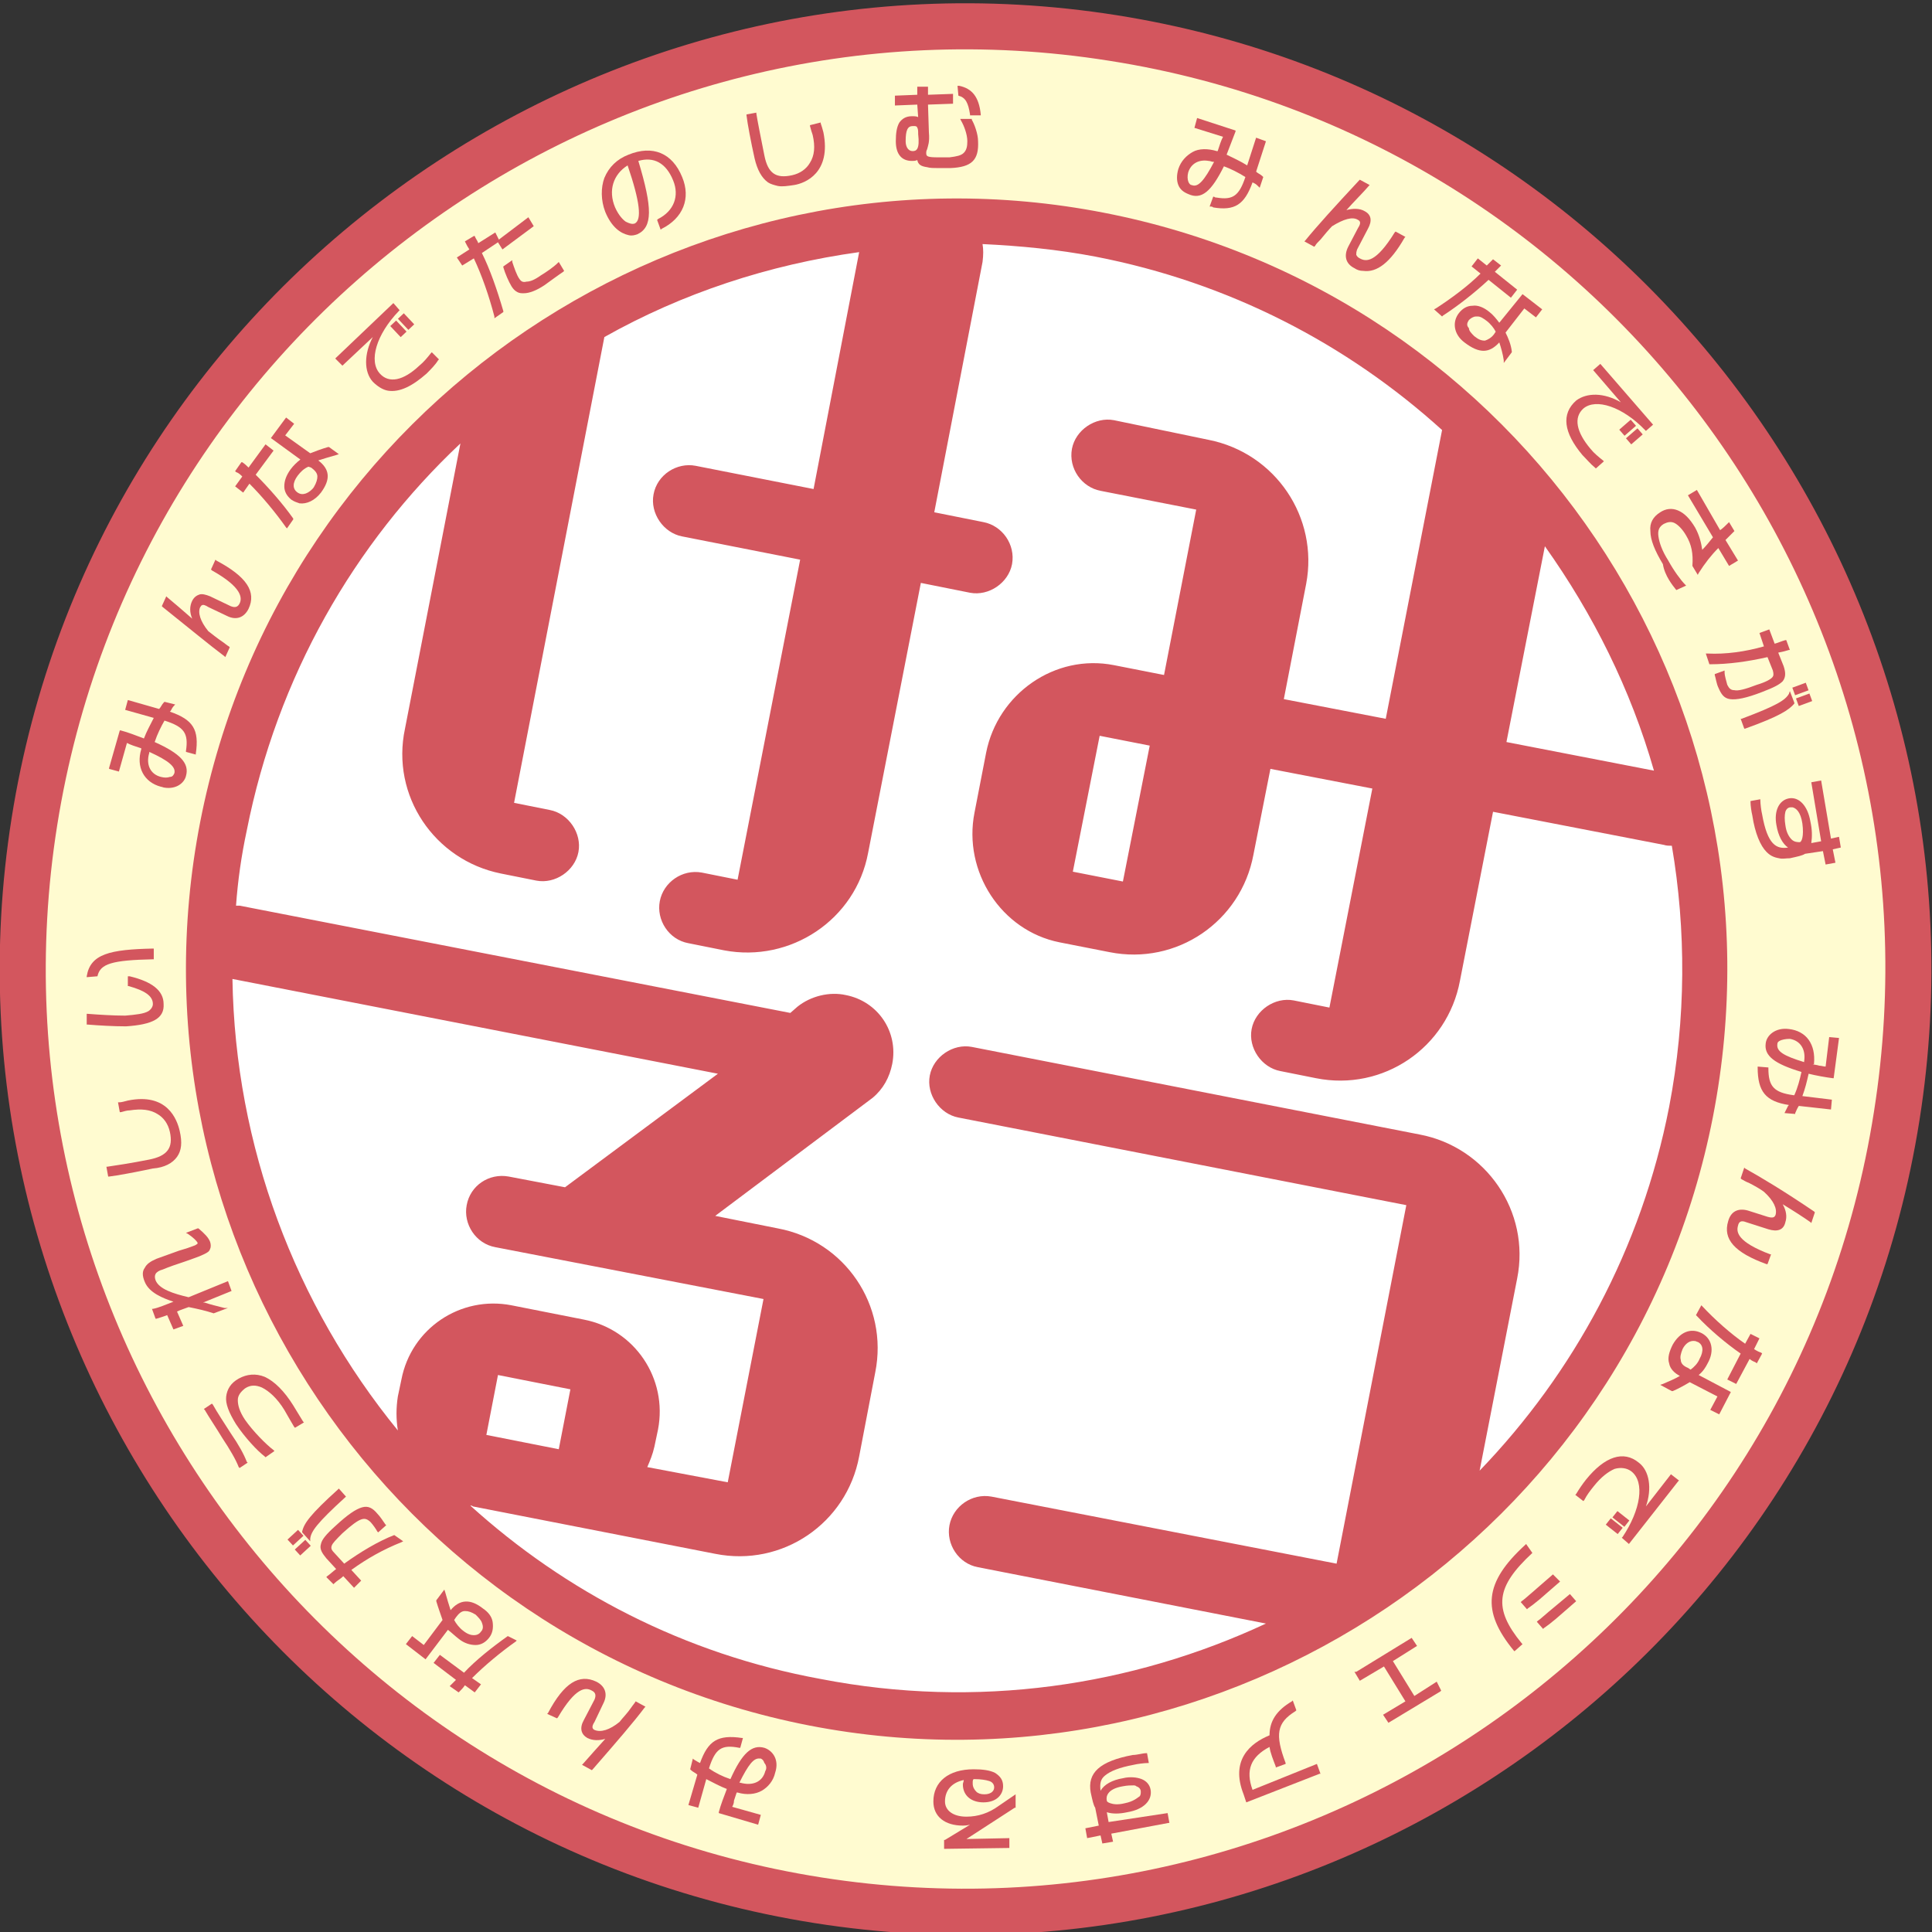 <?xml version="1.0" encoding="utf-8"?>
<!-- Generator: Adobe Illustrator 28.0.0, SVG Export Plug-In . SVG Version: 6.00 Build 0)  -->
<svg version="1.1" id="レイヤー_1" xmlns="http://www.w3.org/2000/svg" xmlns:xlink="http://www.w3.org/1999/xlink" x="0px"
	 y="0px" viewBox="0 0 216.1 216.1" style="enable-background:new 0 0 216.1 216.1;" xml:space="preserve">
<rect x="0" y="0" width="216.1" height="216.1" fill="#333333" stroke="none"/>
<style type="text/css">
	.st0{fill:#FFFBD0;}
	.st1{fill:#FFFFFF;}
	.st2{fill:#D3565E;}
</style>
<g>
	<circle class="st0" cx="108" cy="108.4" r="103.4"/>
	<circle class="st1" cx="108" cy="108.4" r="83.6"/>
	<path class="st2" d="M91.1,215.1C32.3,205.8-8,150.3,1.3,91.5S66.1-7.6,124.9,1.7s99.1,64.8,89.8,123.6S150,224.4,91.1,215.1z
		 M124.1,6.8C68.1-2.1,15.3,36.3,6.4,92.3S35.9,201.2,91.9,210s108.9-29.5,117.7-85.6C218.5,68.4,180.2,15.6,124.1,6.8z"/>
	<g>
		<path class="st2" d="M136.9,18.6c0.8,0.3,1.6,0.7,2.4,1.2c-0.7,2.1-1.4,2.6-3.2,2.3c-0.1,0-0.2,0-0.3-0.1l-0.1,0l-0.4,1.1l0.1,0
			c0.1,0,0.2,0,0.3,0.1c2.4,0.4,3.5-0.3,4.4-2.8l0.2,0.1c0.2,0.1,0.3,0.2,0.5,0.4l0.1,0.1l0.4-1.2l-0.1-0.1
			c-0.2-0.2-0.5-0.3-0.7-0.5l1.1-3.4l-1.1-0.4l-1,3.1c-0.8-0.5-1.5-0.8-2.3-1.2c0.3-0.8,0.7-1.8,1-2.6l0-0.1l-4.3-1.4l-0.3,1.1
			l3.2,1c-0.1,0.2-0.2,0.4-0.3,0.7c-0.1,0.3-0.2,0.6-0.3,0.9c0,0,0,0,0,0c0,0-0.1,0-0.1,0c-1-0.3-2-0.3-2.7,0.1
			c-0.7,0.4-1.3,1-1.6,1.9c-0.2,0.7-0.2,1.3,0,1.8c0.2,0.5,0.6,0.8,1.1,1C134.4,22.4,135.5,21.4,136.9,18.6z M132.9,19.3
			c0.3-1,1.2-1.5,2.3-1.3c0.2,0,0.3,0.1,0.5,0.1c0,0,0.1,0,0.1,0c-1.1,2.1-1.8,2.9-2.5,2.6C133,20.7,132.7,20.1,132.9,19.3z"/>
		<path class="st2" d="M151.9,24.6c0.2,0.1,0.4,0.3,0,0.9l-1.1,2.1c-0.5,1-0.3,1.9,0.7,2.4c0.3,0.2,0.6,0.3,1,0.3
			c1.5,0.2,3-0.9,4.6-3.7l0.1-0.1l-1.1-0.6l-0.1,0.1c-2.1,3.4-3.2,3.3-3.9,2.9c-0.2-0.1-0.3-0.2-0.4-0.4c0-0.2,0-0.3,0.1-0.6
			l1.2-2.3c0.5-0.9,0.4-1.6-0.4-2c-0.5-0.3-1.3-0.3-2-0.1c0.8-0.9,2-2.1,2.5-2.7l0.1-0.1l-1.1-0.6l-0.1,0.1c-2.7,2.9-4.7,5.1-6,6.7
			l-0.1,0.1l1.1,0.6l0.1-0.1c0.1-0.2,0.3-0.4,0.6-0.7c0.4-0.5,1-1.2,1.3-1.5C150.3,24.5,151.3,24.2,151.9,24.6z"/>
		<path class="st2" d="M169,33.3l0.7-0.9l-2.5-2c0.2-0.2,0.4-0.4,0.6-0.6l0.1-0.1l-0.9-0.7l-0.1,0.1c-0.2,0.2-0.4,0.4-0.6,0.6
			l-1-0.8l-0.7,0.9l1,0.8c-1.4,1.4-3.3,2.8-5,3.9l-0.2,0.1l0.9,0.8l0.1-0.1c1.7-1.1,3.6-2.6,5.1-4L169,33.3z"/>
		<path class="st2" d="M167.7,38.3c0.2,0.6,0.4,1.3,0.5,2l0,0.3l0.9-1.2l0-0.1c-0.1-0.8-0.4-1.5-0.7-2.1l2.1-2.7l1.3,1l0.7-0.9
			l-2.2-1.7l-2.6,3.2c-0.3-0.4-0.7-0.9-1.1-1.2c-0.6-0.5-1.3-0.8-1.9-0.7c-0.6,0-1.1,0.3-1.5,0.8c-0.8,1-0.6,2.4,0.6,3.3
			C165.5,39.6,166.6,39.5,167.7,38.3z M164.3,35.8c0.2-0.2,0.5-0.4,0.8-0.4c0.1,0,0.1,0,0.2,0c0.3,0,0.6,0.2,1,0.5
			c0.4,0.3,0.8,0.8,1,1.2l-0.2,0.3c-0.3,0.4-0.7,0.6-1,0.7c-0.4,0-0.7-0.1-1.2-0.5c-0.3-0.3-0.6-0.6-0.6-0.9
			C164,36.4,164.1,36.1,164.3,35.8z"/>
		<path class="st2" d="M178.2,41.4l3.1,3.6c-1.9-1.1-3.8-1.1-5-0.2c-1.7,1.5-1.4,3.6,0.7,6.1c0.5,0.5,0.9,1,1.4,1.4l0.1,0.1l0.9-0.8
			l-0.1-0.1c-0.5-0.4-1-0.8-1.4-1.3c-1.6-1.9-1.9-3.5-0.8-4.5c1.4-1.2,4.4-0.2,6.9,2.4l0.1,0.1l0.8-0.7l-5.9-6.8L178.2,41.4z"/>
		
			<rect x="181.3" y="47.4" transform="matrix(0.754 -0.656 0.656 0.754 13.324 131.255)" class="st2" width="1.7" height="0.9"/>
		
			<rect x="182" y="48.3" transform="matrix(0.755 -0.655 0.655 0.755 12.824 131.768)" class="st2" width="1.7" height="0.9"/>
		<path class="st2" d="M187.5,66L187.5,66l1.1-0.5l-0.1-0.1c-0.5-0.5-1.3-1.6-1.9-2.7c-0.7-1.1-1-2-1.1-2.7
			c-0.1-0.7,0.1-1.1,0.6-1.4c0.4-0.2,0.8-0.3,1.2-0.1c0.4,0.2,0.9,0.7,1.3,1.4c0.6,1,0.8,2,0.7,3.4l0,0l0.6,1l0.1-0.2
			c0.7-1.1,1.4-2,2.2-2.8l1.2,2l1-0.6l-1.4-2.3c0.3-0.3,0.6-0.6,0.9-0.9l0.1-0.1l-0.6-1l-0.1,0.1c-0.3,0.3-0.6,0.6-0.9,0.8l-2.6-4.5
			l-1,0.6l2.8,4.7c-0.4,0.5-0.8,1-1.2,1.4c-0.1-0.7-0.3-1.6-0.8-2.5c-0.6-1-1.2-1.6-1.9-1.9c-0.7-0.3-1.4-0.2-2,0.2
			c-0.8,0.5-1.2,1.2-1.1,2.1c0,1,0.5,2.2,1.4,3.7C186.2,64.4,187.1,65.5,187.5,66z"/>
		<rect x="200.9" y="77.8" transform="matrix(0.939 -0.345 0.345 0.939 -14.6 74.38)" class="st2" width="1.6" height="0.9"/>
		<rect x="200.5" y="76.6" transform="matrix(0.939 -0.345 0.345 0.939 -14.218 74.163)" class="st2" width="1.6" height="0.9"/>
		<path class="st2" d="M191,73.1l-0.2,0l0.4,1.2l0.1,0c2,0,4.2-0.3,6.4-0.8l0.6,1.5c0.1,0.4,0.1,0.6-0.1,0.8
			c-0.2,0.2-0.7,0.5-1.7,0.8c-1.3,0.5-2.1,0.7-2.5,0.6c-0.4,0-0.6-0.2-0.8-0.6c-0.1-0.4-0.3-1-0.3-1.4l0-0.2l-1.1,0.4l0,0.1
			c0.1,0.3,0.2,1,0.4,1.4c0.3,0.7,0.6,1.2,1.3,1.3c0,0,0,0,0,0c0.7,0.1,1.8-0.1,3.6-0.8c1.3-0.5,1.9-0.8,2.3-1.2
			c0.4-0.5,0.3-1.1,0.1-1.7l-0.6-1.5c0.5-0.1,0.9-0.2,1.2-0.3l0.1,0l-0.4-1.1l-0.1,0c-0.4,0.1-0.8,0.3-1.2,0.4l-0.6-1.6l-1.1,0.4
			l0.5,1.5C195.2,72.9,193,73.2,191,73.1z"/>
		<path class="st2" d="M194.7,80.4l0.4,1.1l0.1,0c3.9-1.4,4.9-2.1,5.5-2.8l0-0.1l-0.5-1.3l-0.1,0.3c-0.4,0.7-1.3,1.3-5.3,2.8
			L194.7,80.4z"/>
		<path class="st2" d="M202.5,91.9c-0.3-1.8-1.3-2.8-2.4-2.6c-1.1,0.2-1.7,1.4-1.4,3c0.2,1.2,0.7,2.1,1.3,2.5l0,0
			c-1.3,0.2-2.3-0.3-2.9-3.7c-0.1-0.4-0.2-1.2-0.2-1.6l0-0.1l-1.1,0.2l0,0.1c0,0.4,0.1,1.1,0.2,1.5c0.3,2,0.9,3.4,1.6,4.1
			c0.4,0.4,0.8,0.6,1.4,0.7c0.4,0.1,0.7,0,1.2,0c0.9-0.2,1.4-0.3,1.7-0.5l2-0.3l0.3,1.5l1.1-0.2l-0.3-1.5l0.9-0.2l-0.2-1.2l-0.9,0.2
			l-1.1-6.5l-1.1,0.2l1.1,6.6l-1.1,0.2C202.7,93.6,202.7,92.8,202.5,91.9z M201.3,94.2c-0.2,0-0.6,0-0.9-0.3
			c-0.3-0.3-0.6-0.8-0.7-1.6c-0.1-0.6-0.1-1.1,0-1.5c0.1-0.3,0.3-0.5,0.6-0.5c0.1,0,0.1,0,0.2,0c0.4,0.1,0.9,0.5,1.1,1.8
			C201.8,93.6,201.5,94.2,201.3,94.2z"/>
		<path class="st2" d="M202.9,119c0.1-1.1-0.1-2-0.6-2.7c-0.5-0.7-1.3-1.1-2.2-1.2c-1.5-0.2-2.5,0.7-2.6,1.6c-0.2,1.4,1,2.3,4,3.2
			c-0.2,0.9-0.4,1.7-0.8,2.6c0,0-0.1,0-0.1,0c-2.2-0.3-2.8-1-2.8-3l0-0.1l-1.2-0.1l0,0.1c0,2.7,0.9,3.8,3.5,4.2l-0.1,0.1
			c-0.1,0.2-0.2,0.4-0.3,0.6l-0.1,0.2l1.2,0.1l0-0.1c0.1-0.2,0.2-0.5,0.4-0.8l3.6,0.4l0.1-1.1l-3.3-0.4c0.3-0.8,0.5-1.6,0.7-2.5
			c0.8,0.2,1.9,0.4,2.7,0.5l0.1,0l0.6-4.5l-1.1-0.1l-0.4,3.3c-0.2,0-0.5-0.1-0.7-0.1c-0.3-0.1-0.6-0.1-0.9-0.2c0,0,0,0,0,0
			C202.9,119.1,202.9,119,202.9,119z M200.2,116.2c1.2,0.2,1.8,1.2,1.6,2.5l0,0c0,0,0,0.1,0,0.1c-2.3-0.7-3.1-1.2-3-2
			c0-0.2,0.1-0.3,0.3-0.4C199.3,116.3,199.7,116.2,200.2,116.2C200.2,116.2,200.2,116.2,200.2,116.2z"/>
		<path class="st2" d="M195.2,130.7l-0.1-0.1l-0.4,1.2l0.1,0.1c0.2,0.1,0.5,0.3,0.8,0.4c0.6,0.3,1.3,0.7,1.7,1
			c1.1,1,1.5,1.9,1.3,2.6c-0.1,0.2-0.2,0.4-0.9,0.2l-2.2-0.7c-1.1-0.3-1.9,0.1-2.2,1.2c-0.6,2,0.7,3.5,4.3,4.8l0.1,0l0.4-1.1l-0.1,0
			c-3.7-1.4-3.8-2.5-3.6-3.2c0.1-0.5,0.4-0.6,0.9-0.4l2.5,0.8c1,0.3,1.7,0.1,1.9-0.8c0.2-0.6,0.1-1.3-0.3-2c1,0.6,2.4,1.5,3.1,2
			l0.1,0.1l0.4-1.2l-0.1-0.1C199.5,133.2,197,131.7,195.2,130.7z"/>
		<path class="st2" d="M196.2,150.9l0.6-1.2l-1-0.5l-0.6,1.1c-1.6-1.1-3.4-2.7-4.8-4.2l-0.1-0.1l-0.6,1.1l0.1,0.1
			c1.4,1.5,3.3,3.1,4.9,4.2l-1.5,2.9l1,0.5l1.5-2.8c0.2,0.2,0.5,0.3,0.7,0.4l0.1,0.1l0.6-1.1l-0.1-0.1
			C196.7,151.2,196.5,151.1,196.2,150.9z"/>
		<path class="st2" d="M191,152.5c0.8-1.4,0.5-2.8-0.7-3.4c-1.2-0.6-2.4-0.1-3.2,1.3c-0.4,0.8-0.6,1.5-0.4,2.1
			c0.1,0.6,0.6,1.1,1.2,1.4c-0.5,0.3-1.2,0.6-1.9,0.9l-0.3,0.1l1.3,0.7l0.1,0c0.7-0.3,1.4-0.7,1.9-1l3.1,1.6l-0.8,1.5l1,0.5l1.3-2.5
			l-3.6-1.9C190.5,153.4,190.8,152.9,191,152.5z M190.1,152c-0.2,0.5-0.6,0.9-1,1.2l-0.3-0.2c-0.5-0.2-0.8-0.5-0.8-0.9
			c-0.1-0.3,0-0.7,0.2-1.2c0.3-0.6,0.8-1,1.4-0.9c0.1,0,0.2,0.1,0.3,0.1C190.5,150.4,190.6,151.1,190.1,152z"/>
		
			<rect x="180.2" y="169.9" transform="matrix(0.619 -0.785 0.785 0.619 -65.304 206.827)" class="st2" width="0.9" height="1.7"/>
		<path class="st2" d="M184.1,168.5c0.7-2,0.4-4-0.8-4.9c-1.7-1.4-3.8-0.7-5.9,1.9c-0.4,0.5-0.8,1.1-1.1,1.6l-0.1,0.1l0.9,0.7
			l0.1-0.1c0.3-0.6,0.7-1.1,1.1-1.6c0.8-1,1.6-1.6,2.3-1.9c0.7-0.2,1.4-0.1,1.9,0.3c1.5,1.2,1,4.3-1,7.3l-0.1,0.1l0.8,0.7l5.5-7
			l0.1-0.1l-0.9-0.7L184.1,168.5z"/>
		
			<rect x="180.9" y="169" transform="matrix(0.619 -0.785 0.785 0.619 -64.286 207.121)" class="st2" width="0.9" height="1.7"/>
		<path class="st2" d="M171.4,173.7L171.4,173.7l-0.7-1l-0.1,0.1c-4.6,4.2-4.9,7.4-1.3,11.8l0.1,0.1l0.9-0.8l-0.1-0.1
			C167,179.9,167.3,177.5,171.4,173.7z"/>
		<path class="st2" d="M173.2,180.3c-0.6,0.5-0.9,0.8-1.2,1l-0.1,0.1l0.7,0.8l0.1-0.1c0.3-0.2,0.7-0.5,1.3-1l2.3-2l-0.7-0.8
			L173.2,180.3z"/>
		<path class="st2" d="M173.7,176.1l-2.3,2c-0.6,0.5-0.9,0.8-1.2,1l-0.1,0.1l0.7,0.8l0.1-0.1c0.3-0.2,0.7-0.5,1.3-1l2.3-2
			L173.7,176.1z"/>
		<polygon class="st2" points="158.2,189.7 155.8,185.8 158.5,184.1 157.9,183.2 151.7,187 151.5,187 152.1,188 154.8,186.4 
			157.2,190.3 154.7,191.8 155.3,192.7 161.1,189.2 161.2,189.1 160.7,188.1 		"/>
		<path class="st2" d="M140.1,200.2c-0.8-2.2-0.2-3.7,1.9-4.8c0.1,0.7,0.4,1.4,0.7,2.2l0,0.1l1.1-0.4l0-0.1c-1.2-3.2-1-4.5,1.1-5.8
			l0.1-0.1l-0.4-1.1l-0.1,0.1c-1.7,1-2.5,2.2-2.5,3.8c-2.2,0.9-4.4,2.8-2.9,6.6l0.3,0.9l8.2-3.2l0.1,0l-0.4-1.1L140.1,200.2z"/>
		<path class="st2" d="M124,203.8l-0.2-1.1c0.6,0.2,1.4,0.2,2.3,0c1.8-0.3,2.8-1.3,2.6-2.5c-0.1-0.6-0.5-1-1-1.2
			c-0.5-0.2-1.3-0.3-2.1-0.1c-1.2,0.2-2.1,0.7-2.5,1.4l0,0c-0.1-0.8,0-1.3,0.5-1.7c0.6-0.5,1.6-0.9,3.2-1.2c0.4-0.1,1.2-0.2,1.6-0.2
			l0.1,0l-0.2-1.1l-0.1,0c-0.4,0-1,0.2-1.5,0.2c-3.7,0.7-5.1,2-4.7,4.2c0.2,0.9,0.3,1.4,0.5,1.7l0.4,2l-1.5,0.3l0.2,1.1l1.5-0.3
			l0.2,0.9l1.2-0.2l-0.2-0.9l6.4-1.2l0.1,0l-0.2-1.1L124,203.8z M125.8,201.7c-0.8,0.2-1.3,0.1-1.6,0c-0.3-0.1-0.4-0.2-0.4-0.3
			c-0.1-0.4,0-1.3,1.8-1.6c0.5-0.1,0.9-0.1,1.2-0.1c0.1,0,0.2,0,0.3,0.1c0.3,0.1,0.5,0.3,0.5,0.6c0,0.2,0,0.3-0.1,0.5
			C127.2,201.1,126.8,201.5,125.8,201.7L125.8,201.7z"/>
		<path class="st2" d="M108.1,205.7l5.4-3.5l0.1,0l0-1.5l-1.9,1.3c-1.1,0.8-2.3,1.2-3.6,1.2c-1.5,0-2.4-0.7-2.4-1.7
			c0-1.2,0.7-2.1,2.1-2.4c0,0.2-0.1,0.3-0.1,0.5c0,1.2,0.9,2,2.3,2c1.5,0,2.2-0.9,2.2-1.8c0-0.7-0.3-1.1-0.9-1.5
			c-0.6-0.3-1.4-0.4-2.4-0.4c-2.8,0-4.5,1.4-4.5,3.6c0,1.7,1.3,2.7,3.3,2.7c0.1,0,0.4,0,0.8-0.1l-2.8,1.7l-0.1,0l0,1l7.3-0.1l0-1.1
			L108.1,205.7z M108.9,199c0,0,0.1,0,0.1,0c0.7,0,1.3,0.1,1.6,0.2c0.4,0.1,0.6,0.4,0.6,0.7c0,0.1,0,0.3-0.2,0.5
			c-0.2,0.2-0.5,0.3-0.9,0.3c-0.4,0-0.7-0.1-0.9-0.3c-0.2-0.2-0.4-0.5-0.4-0.9C108.8,199.2,108.8,199.1,108.9,199z"/>
		<path class="st2" d="M85.5,195.5c-1.4-0.4-2.5,0.6-3.8,3.5c-0.9-0.3-1.7-0.7-2.4-1.2c0.7-2.2,1.4-2.7,3.4-2.3c0,0,0,0,0,0l0.1,0
			l0.3-1.1l-0.1,0c0,0,0,0,0,0c-2.7-0.4-3.8,0.3-4.7,2.8l-0.2-0.1c-0.2-0.1-0.3-0.2-0.5-0.3l-0.1-0.1l-0.3,1.2l0.1,0.1
			c0.2,0.2,0.5,0.3,0.7,0.5l-1,3.4l1.1,0.3l0.9-3.2c0.8,0.4,1.5,0.8,2.3,1.1c-0.3,0.8-0.7,1.8-0.9,2.6l0,0.1l4.4,1.3l0.3-1.1
			l-3.2-0.9c0.1-0.2,0.2-0.4,0.2-0.7c0.1-0.3,0.2-0.6,0.3-0.9c0,0,0,0,0,0c0,0,0.1,0,0.1,0c1,0.3,2,0.2,2.7-0.2
			c0.7-0.4,1.3-1.1,1.5-2C87.2,196.8,86.4,195.8,85.5,195.5z M85.6,198.1c-0.3,1.2-1.4,1.7-2.8,1.3c0,0-0.1,0-0.1,0
			c1-2,1.6-2.8,2.3-2.7c0,0,0.1,0,0.1,0c0.2,0.1,0.3,0.2,0.4,0.5C85.7,197.4,85.8,197.8,85.6,198.1z"/>
		<path class="st2" d="M71.1,190.3c-0.1,0.2-0.3,0.4-0.5,0.7c-0.4,0.6-1,1.2-1.3,1.6c-1.1,0.9-2.1,1.2-2.8,0.9
			c-0.2-0.1-0.4-0.3,0-0.9l1-2.1c0.5-1,0.2-1.9-0.8-2.4c-1.9-0.9-3.6,0.1-5.4,3.5l-0.1,0.1l1.1,0.5l0.1-0.1c2-3.4,3.1-3.4,3.8-3
			c0.4,0.2,0.5,0.5,0.3,1l-1.2,2.3c-0.5,0.9-0.3,1.6,0.4,2c0.6,0.3,1.3,0.3,2,0.1c-0.8,0.9-1.9,2.1-2.5,2.8l-0.1,0.1l1.1,0.6
			l0.1-0.1c2.7-3.1,4.6-5.3,5.8-6.9l0.1-0.1L71.1,190.3L71.1,190.3z"/>
		<path class="st2" d="M56.8,183c-1.7,1.2-3.6,2.7-4.9,4.1l-2.7-2l-0.7,0.9l2.5,1.9c-0.2,0.2-0.4,0.4-0.6,0.6l-0.1,0.1l1,0.7
			l0.1-0.1c0.2-0.2,0.4-0.4,0.6-0.7l1.1,0.8l0.7-0.9l-1-0.7c1.4-1.4,3.2-2.9,4.9-4.1l0.1-0.1L56.8,183L56.8,183z"/>
		<path class="st2" d="M51.3,183.3c0.6,0.5,1.3,0.7,1.9,0.7c0.6,0,1.1-0.3,1.5-0.8c0.4-0.5,0.5-1.1,0.4-1.8
			c-0.1-0.6-0.5-1.1-1.1-1.5c-1.4-1.1-2.6-1-3.6,0.2c-0.2-0.6-0.4-1.3-0.6-2l-0.1-0.3l-0.9,1.2l0,0.1c0.2,0.7,0.5,1.5,0.7,2.1
			l-2.1,2.8l-1.3-1l-0.7,0.9l2.2,1.7l2.5-3.3C50.5,182.6,50.9,183,51.3,183.3z M53.8,182.5c-0.2,0.3-0.5,0.4-0.8,0.4
			c-0.3,0-0.7-0.1-1.2-0.5c-0.4-0.3-0.8-0.8-1-1.2l0.2-0.3c0.3-0.4,0.6-0.7,1-0.7c0.4,0,0.7,0.1,1.2,0.4c0.3,0.3,0.6,0.6,0.7,0.9
			C54.1,182,54,182.3,53.8,182.5z"/>
		<path class="st2" d="M44.1,171.7c-1.8,0.7-3.8,1.9-5.6,3.2l-1.1-1.2c-0.3-0.3-0.4-0.5-0.3-0.8c0.1-0.3,0.5-0.7,1.2-1.4
			c2.1-1.9,2.5-1.8,3.1-1.3c0.3,0.3,0.7,0.9,0.8,1.1l0.1,0.1l0.9-0.8l-0.1-0.1c-0.2-0.3-0.6-0.9-0.9-1.2c-0.5-0.6-1-0.9-1.7-0.7
			c-0.7,0.2-1.6,0.8-3,2.1c-1,0.9-1.5,1.5-1.6,2c-0.2,0.6,0.2,1.1,0.6,1.6l1.1,1.2c-0.4,0.3-0.7,0.6-1,0.8l-0.1,0.1l0.8,0.8l0.1-0.1
			c0.3-0.3,0.7-0.5,1-0.8l1.2,1.3l0.8-0.8l-1.1-1.2c1.8-1.3,3.6-2.3,5.6-3.1l0.2-0.1L44.1,171.7L44.1,171.7z"/>
		
			<rect x="33.1" y="172.6" transform="matrix(0.736 -0.677 0.677 0.736 -108.241 68.695)" class="st2" width="1.6" height="0.9"/>
		
			<rect x="32.2" y="171.6" transform="matrix(0.736 -0.677 0.677 0.736 -107.714 67.704)" class="st2" width="1.6" height="0.9"/>
		<path class="st2" d="M38.7,167.4l-0.8-0.9l-0.1,0.1c-3.1,2.8-3.8,3.8-4,4.7l0,0.1l0.9,1l0-0.3C34.8,171.3,35.4,170.4,38.7,167.4
			L38.7,167.4z"/>
		<path class="st2" d="M25.8,160.3c-0.7-1.1-1.5-2.3-2-3.2l-0.1-0.1l-0.9,0.6l0.1,0.1c0.4,0.7,1.4,2.2,2,3.2
			c0.8,1.2,1.5,2.4,1.8,3.2l0.1,0.1l0.9-0.6l-0.1-0.1C27.3,162.7,26.7,161.6,25.8,160.3z"/>
		<path class="st2" d="M32.8,157.2c-1-1.6-2.1-2.7-3.2-3.2c-1-0.4-2-0.3-2.9,0.2c-0.9,0.5-1.3,1.2-1.4,2c-0.1,0.8,0.3,1.8,1.1,3.1
			c1,1.5,2.4,3,3.2,3.6l0.1,0.1l1-0.7l-0.1-0.1c-0.8-0.6-2.3-2.1-3.2-3.4c-0.6-0.9-0.8-1.6-0.8-2.2c0-0.5,0.3-0.9,0.8-1.3
			c0.6-0.4,1.2-0.4,1.9-0.1c0.8,0.4,1.7,1.2,2.5,2.5c0.4,0.7,0.8,1.4,1.1,1.9l0.1,0.1l1-0.6l-0.1-0.1
			C33.7,158.7,33.3,158,32.8,157.2z"/>
		<path class="st2" d="M25.1,146.3c-0.8-0.2-1.6-0.4-2.2-0.6c-0.1,0-0.1,0-0.2,0l3.2-1.3l-0.4-1.1l-4.4,1.8
			c-1.7-0.4-3.3-0.9-3.7-1.9c-0.1-0.3-0.1-0.5,0-0.7c0.1-0.2,0.4-0.4,0.8-0.5c0.7-0.3,1.6-0.6,2.5-0.9c0.8-0.3,1.5-0.5,2.1-0.8
			c0.4-0.2,0.6-0.3,0.7-0.6c0.1-0.2,0.1-0.5,0-0.8c-0.2-0.5-0.6-0.9-1.3-1.5l-0.1,0l-1.3,0.5l0.2,0.1c0.6,0.4,1,0.8,1.1,1
			c0,0.1,0,0.1,0,0.1c0,0-0.1,0.1-0.3,0.2c-0.5,0.2-1.1,0.4-1.8,0.6c-0.8,0.3-1.7,0.6-2.5,0.9c-0.7,0.3-1.1,0.6-1.3,1
			c-0.3,0.4-0.3,0.9,0,1.6c0.5,1.2,2,1.8,3.2,2.2c-0.8,0.3-1.7,0.7-2.3,0.8l-0.1,0l0.4,1.1l0.1,0c0.3-0.1,0.7-0.2,1.2-0.4l0.7,1.6
			l1.1-0.4l-0.7-1.6l0,0c0.4-0.2,0.8-0.3,1.3-0.5c1,0.2,1.9,0.4,2.8,0.7l0,0l1.6-0.6L25.1,146.3z"/>
		<path class="st2" d="M19.8,129.4c0.5-0.7,0.6-1.6,0.3-2.9c-0.3-1.3-1.4-4.3-5.8-3.4c-0.4,0.1-0.7,0.2-1,0.2l-0.1,0l0.2,1.1l0.1,0
			c0.4-0.1,0.7-0.2,1-0.2c1.3-0.2,2.3-0.1,3.1,0.4c0.7,0.4,1.2,1.1,1.4,2c0.4,1.8-0.3,2.7-2.3,3.1c-2,0.4-4,0.7-4.7,0.8l-0.1,0
			l0.2,1.1l0.1,0c0.9-0.1,3-0.5,4.9-0.9C18.4,130.6,19.3,130.1,19.8,129.4z"/>
		<path class="st2" d="M18.3,112.3c0-1.5-1.3-2.5-3.8-3.1l-0.2,0l0,1.1l0.1,0c1.8,0.5,2.7,1.1,2.7,2c0,0.3-0.2,0.6-0.5,0.8
			c-0.5,0.3-1.4,0.4-2.6,0.5c-1.3,0-2.9-0.1-4.2-0.2l-0.1,0l0,1.2l0.1,0c1.2,0.1,2.9,0.2,4.3,0.2C17.1,114.6,18.4,113.9,18.3,112.3z
			"/>
		<path class="st2" d="M10.9,109.2c0.3-1.4,1.6-1.8,6.2-1.9l0.1,0l0-1.2l-0.1,0c-4.8,0.1-7,0.6-7.4,3.1l0,0.1L10.9,109.2L10.9,109.2
			z"/>
		<path class="st2" d="M14.9,83.4c0.3,0.1,0.6,0.2,0.9,0.3c0,0,0,0,0,0c0,0,0,0.1,0,0.1c-0.6,2,0.3,3.7,2.2,4.2
			c0.1,0,0.3,0.1,0.4,0.1c1.3,0.2,2.2-0.5,2.4-1.3c0.4-1.4-0.6-2.5-3.5-3.8c0.3-0.9,0.7-1.7,1.1-2.4c2.2,0.7,2.7,1.4,2.4,3.4l0,0.1
			l1.1,0.3l0-0.1c0.4-2.7-0.3-3.8-2.9-4.7l0.1-0.1c0.1-0.2,0.2-0.4,0.4-0.6l0.1-0.1l-1.2-0.3l-0.1,0.1c-0.2,0.2-0.3,0.5-0.5,0.7
			l-3.5-1L14,79.4l3.2,0.9c-0.4,0.8-0.8,1.5-1.1,2.3c-0.8-0.3-1.8-0.7-2.6-0.9l-0.1,0l-1.2,4.2l0,0.1l1.1,0.3l0.9-3.2
			C14.4,83.2,14.6,83.3,14.9,83.4z M19.5,86.5c-0.1,0.2-0.2,0.4-0.5,0.4c-0.3,0.1-0.6,0.1-1,0c-1.2-0.3-1.7-1.4-1.3-2.7
			c0,0,0-0.1,0-0.1C18.9,85.1,19.7,85.8,19.5,86.5z"/>
		<path class="st2" d="M25.1,73.4l0.1,0.1l0.5-1.1l-0.1-0.1c-0.2-0.1-0.4-0.3-0.7-0.5c-0.6-0.4-1.2-0.9-1.6-1.2
			c-0.9-1.1-1.2-2.1-0.9-2.7c0.1-0.1,0.1-0.2,0.2-0.2c0.1-0.1,0.4,0,0.7,0.2l2.1,1c1,0.5,1.9,0.2,2.4-0.8l0,0
			c0.9-1.9-0.2-3.6-3.6-5.4l-0.1-0.1l-0.5,1.1l0.1,0.1c3.4,1.9,3.4,3.1,3.1,3.7c-0.2,0.4-0.5,0.5-1,0.3l-2.3-1.1
			c-0.5-0.2-0.9-0.3-1.2-0.2c-0.3,0.1-0.6,0.3-0.8,0.7c-0.3,0.6-0.3,1.3,0,2c-0.9-0.8-2.2-1.9-2.8-2.4l-0.1-0.1l-0.5,1.1l0.1,0.1
			C21.2,70.3,23.5,72.2,25.1,73.4z"/>
		<path class="st2" d="M32.5,52.5c-0.5,0.7-0.7,1.3-0.7,1.9c0,0.6,0.3,1.1,0.8,1.5c0.3,0.2,0.6,0.3,0.9,0.4c0.8,0.1,1.7-0.3,2.4-1.2
			c1.1-1.5,1-2.6-0.3-3.6c0.6-0.2,1.3-0.4,2-0.6l0.3-0.1L36.8,50l-0.1,0c-0.7,0.2-1.5,0.5-2,0.7l-2.8-2l1-1.3l-0.9-0.7L30.3,49
			l3.3,2.4C33.2,51.7,32.8,52.1,32.5,52.5z M34.8,52.3c0.4,0.3,0.7,0.6,0.7,1c0,0.3-0.1,0.7-0.4,1.2c-0.2,0.3-0.6,0.6-0.9,0.7
			c-0.3,0.1-0.6,0.1-0.9-0.1c-0.6-0.4-0.6-1.1,0-1.9c0.3-0.4,0.7-0.8,1.2-1L34.8,52.3z"/>
		<path class="st2" d="M27.1,53.3l-0.8,1.1l0.9,0.7l0.7-1c1.4,1.4,2.9,3.2,4.1,4.9l0.1,0.1l0.7-1L32.8,58c-1.2-1.7-2.8-3.5-4.2-4.9
			l2-2.7l-0.9-0.7l-1.9,2.6c-0.2-0.2-0.4-0.4-0.7-0.6L27,51.7l-0.7,1l0.1,0.1C26.7,52.9,26.9,53.1,27.1,53.3z"/>
		<rect x="45" y="35.1" transform="matrix(0.728 -0.685 0.685 0.728 -12.292 40.93)" class="st2" width="0.9" height="1.7"/>
		<path class="st2" d="M41.7,37.7c-1,1.9-1,3.9,0,5c0.5,0.5,1.1,0.9,1.7,1c1.3,0.2,2.7-0.5,4.3-1.9c0.5-0.5,1-1,1.3-1.5l0.1-0.1
			l-0.8-0.8l-0.1,0.1c-0.4,0.5-0.8,1-1.3,1.4c-1.8,1.7-3.4,2-4.4,0.9c-1.3-1.4-0.4-4.4,2.1-7l0.1-0.1l-0.7-0.8L37.6,40l-0.1,0.1
			l0.8,0.8L41.7,37.7z"/>
		
			<rect x="44.1" y="35.9" transform="matrix(0.728 -0.686 0.686 0.728 -13.08 40.589)" class="st2" width="0.9" height="1.7"/>
		<path class="st2" d="M51.7,29.7l1.3-0.8c0.9,1.9,1.7,4.2,2.3,6.5l0,0.2l1-0.7l0-0.1c-0.7-2.4-1.5-4.7-2.4-6.5l1.8-1.2l0.5,0.8
			l3.5-2.6l-0.6-1l-3.3,2.5L55.4,26l-1.9,1.2c-0.1-0.3-0.3-0.5-0.4-0.8L53,26.4L52,27l0.1,0.2c0.1,0.2,0.2,0.4,0.4,0.7l-1.4,0.9
			L51.7,29.7z"/>
		<path class="st2" d="M58.1,31.2c-0.3-0.4-0.6-1.3-0.8-1.9l0-0.2l-1,0.7l0,0.1c0.2,0.7,0.6,1.6,0.9,2.1c0.3,0.5,0.7,0.8,1.2,0.8
			c0.1,0,0.1,0,0.2,0c0.6,0,1.4-0.3,2.3-0.9c0.7-0.5,1.5-1.1,2.1-1.5l0.1-0.1l-0.6-1l-0.1,0.1c-0.5,0.5-1.4,1.1-1.9,1.4l0,0
			c-0.7,0.5-1.2,0.7-1.6,0.7C58.5,31.6,58.3,31.5,58.1,31.2z"/>
		<path class="st2" d="M71.4,18c1.7-0.5,3.1,0.2,3.9,2.2c0.7,1.7,0.1,3.4-1.7,4.3l-0.1,0.1l0.4,1.1l0.1-0.1c2.4-1.2,3.3-3.4,2.3-5.8
			c-1.1-2.7-3.3-3.6-6-2.5c-1.3,0.5-2.2,1.4-2.7,2.6c-0.4,1.1-0.4,2.5,0.1,3.8c0.7,1.7,1.7,2.4,2.6,2.6c0.4,0.1,0.7,0,1-0.1
			C73,25.4,73,23.3,71.4,18z M71,25c-0.3,0.1-0.6,0-1-0.2c-0.3-0.2-0.8-0.7-1.2-1.6c-0.8-1.9-0.2-3.7,1.4-4.7
			C71.6,22.6,71.8,24.6,71,25z"/>
		<path class="st2" d="M92.1,14.8c-0.1-0.4-0.2-0.7-0.3-1l0-0.1L90.6,14l0,0.1c0.1,0.4,0.2,0.7,0.3,1c0.3,1.3,0.2,2.3-0.3,3.1
			c-0.4,0.7-1.1,1.2-2,1.4c-1.8,0.4-2.7-0.2-3.1-2.2c-0.4-2-0.8-4-0.9-4.7l0-0.1l-1.1,0.2l0,0.1c0.1,0.9,0.5,3,0.9,4.8
			c0.3,1.3,0.8,2.2,1.5,2.7c0.3,0.2,0.7,0.3,1.1,0.4c0.5,0.1,1.1,0,1.8-0.1C90.1,20.5,93,19.3,92.1,14.8z"/>
		<path class="st2" d="M109.4,15.8c0-0.8-0.4-1.9-0.7-2.4l0-0.1l-1.3,0l0.1,0.2c0.3,0.5,0.7,1.5,0.7,2.3c0,0.6-0.1,1-0.4,1.3
			c-0.3,0.3-0.8,0.4-1.6,0.5l-1.2,0c-1.3,0-1.4-0.1-1.4-0.5c0-0.1,0-0.2,0.1-0.4c0.1-0.4,0.3-0.8,0.2-1.9l-0.1-3.1l2.8-0.1l0-1.1
			l-2.8,0.1l0-0.9l-1.2,0l0,0.9l-2.5,0.1l0,1.1l2.5-0.1l0.1,1.4c-0.2-0.1-0.4-0.1-0.7-0.1c-0.7,0-1.1,0.3-1.4,0.7
			c-0.3,0.5-0.4,1.2-0.4,2.1c0,1.5,0.7,2.2,1.8,2.2c0.2,0,0.4,0,0.6-0.1c0.1,0.5,0.4,0.7,1.1,0.8c0.3,0.1,0.8,0.1,1.3,0.1l1.3,0
			C108.7,18.7,109.5,17.9,109.4,15.8z M102.1,16.9c-0.6,0-0.8-0.6-0.8-1.1c0-1.2,0.2-1.7,0.8-1.7c0.1,0,0.1,0,0.2,0
			c0.2,0,0.3,0.1,0.3,0.2c0.1,0.1,0.1,0.4,0.1,0.7C102.9,16.7,102.5,16.9,102.1,16.9z"/>
		<path class="st2" d="M107.2,10.7c0.8,0.2,1.1,0.8,1.3,2.1l0,0.1l1.2,0l0-0.1c-0.2-2-1-2.9-2.4-3.2l-0.2,0L107.2,10.7L107.2,10.7z"
			/>
	</g>
	<path class="st2" d="M123.5,23.8c-46.6-9.1-92,21.5-101.1,68.1c-9.1,46.6,21.5,92,68.1,101.1s92-21.5,101.1-68.1
		C200.7,78.2,170.2,32.9,123.5,23.8z M185,86.2L168.5,83l4.3-21.9C178.2,68.7,182.4,77.1,185,86.2z M26,109.5l54.3,10.6l-17.1,12.7
		l-6.3-1.2c-2.2-0.4-4.3,1-4.7,3.2c-0.4,2.1,1,4.3,3.2,4.7l30,5.8l-4,20.5l-9-1.7c0.3-0.7,0.6-1.4,0.8-2.3l0.4-1.9
		c1.1-5.7-2.6-11.2-8.3-12.3l-8.1-1.6c-5.7-1.1-11.2,2.6-12.3,8.3l-0.4,1.9c-0.2,1.3-0.2,2.5,0,3.8C33,145.9,26.3,128.2,26,109.5z
		 M63.8,155.4l-1.3,6.7l-8.1-1.6l1.3-6.7L63.8,155.4z M52.6,168.4c0.1,0,0.2,0,0.3,0.1l27.1,5.3c7.5,1.5,14.7-3.4,16.1-10.9l1.8-9.4
		c1.5-7.5-3.4-14.7-10.9-16.1L80,136l17.6-13.2c1.2-1,1.9-2.3,2.2-3.8c0.7-3.6-1.6-7-5.2-7.7c-1.8-0.4-3.9,0.1-5.4,1.3l-0.8,0.7
		l-61.6-12c-0.1,0-0.3,0-0.4,0c0.2-2.8,0.6-5.6,1.2-8.4c3.4-17.2,12-32.1,23.9-43.3l-6.2,31.9C43.7,89,48.6,96.2,56,97.7l4,0.8
		c2.1,0.4,4.3-1.1,4.7-3.2c0.4-2.1-1.1-4.3-3.2-4.7l-4-0.8l10.1-52.1c8.7-4.9,18.4-8.1,28.5-9.5L91,54.7l-13.2-2.6
		c-2.1-0.4-4.3,1-4.7,3.2c-0.4,2.1,1.1,4.3,3.2,4.7l13.2,2.6l-7,35.8l-4-0.8c-2.2-0.4-4.3,1.1-4.7,3.2c-0.4,2.1,1,4.3,3.2,4.7l4,0.8
		c7.4,1.4,14.7-3.4,16.1-10.9l5.9-30.2l5.5,1.1c2.1,0.4,4.3-1.1,4.7-3.2c0.4-2.2-1.1-4.3-3.2-4.7l-5.5-1.1l5.4-28
		c0.1-0.8,0.1-1.4,0-2c4.2,0.2,8.4,0.6,12.6,1.4c15,2.9,28.2,9.8,38.8,19.4L155,80.4l-11.4-2.2l2.5-12.9c1.4-7.4-3.4-14.6-10.9-16.1
		L124.6,47c-2.1-0.4-4.3,1.1-4.7,3.2c-0.4,2.2,1.1,4.3,3.2,4.7l10.7,2.1l-3.6,18.5l-5.6-1.1c-6.6-1.3-13,3.2-14.3,9.8l-1.3,6.7
		c-1.3,6.6,3,13.2,9.5,14.5l5.6,1.1c7.5,1.5,14.7-3.4,16.1-10.9l1.9-9.6l11.4,2.2l-4.8,24.5l-4-0.8c-2.1-0.4-4.3,1.1-4.7,3.2
		c-0.4,2.1,1.1,4.3,3.2,4.7l4,0.8c7.5,1.5,14.7-3.4,16.1-10.9l3.7-18.9l19.1,3.7c0.3,0.1,0.6,0.1,0.9,0.1c1.6,9.4,1.6,19.3-0.3,29.2
		c-3.1,15.9-10.7,29.8-21.2,40.7l4.2-21.5c1.5-7.5-3.5-14.7-10.9-16.1l-50.1-9.8c-2.1-0.4-4.3,1.1-4.7,3.2c-0.4,2.1,1.1,4.3,3.2,4.7
		l50.1,9.8l-7.8,40.1l-38.6-7.5c-2.2-0.4-4.3,1.1-4.7,3.2c-0.4,2.1,1,4.3,3.2,4.7l32.2,6.3c-15,7-32.3,9.6-49.8,6.2
		C76.5,185,63.2,178,52.6,168.4z M128.6,83.4l-3,15.2l-5.6-1.1l3-15.2L128.6,83.4z"/>
</g>
</svg>
